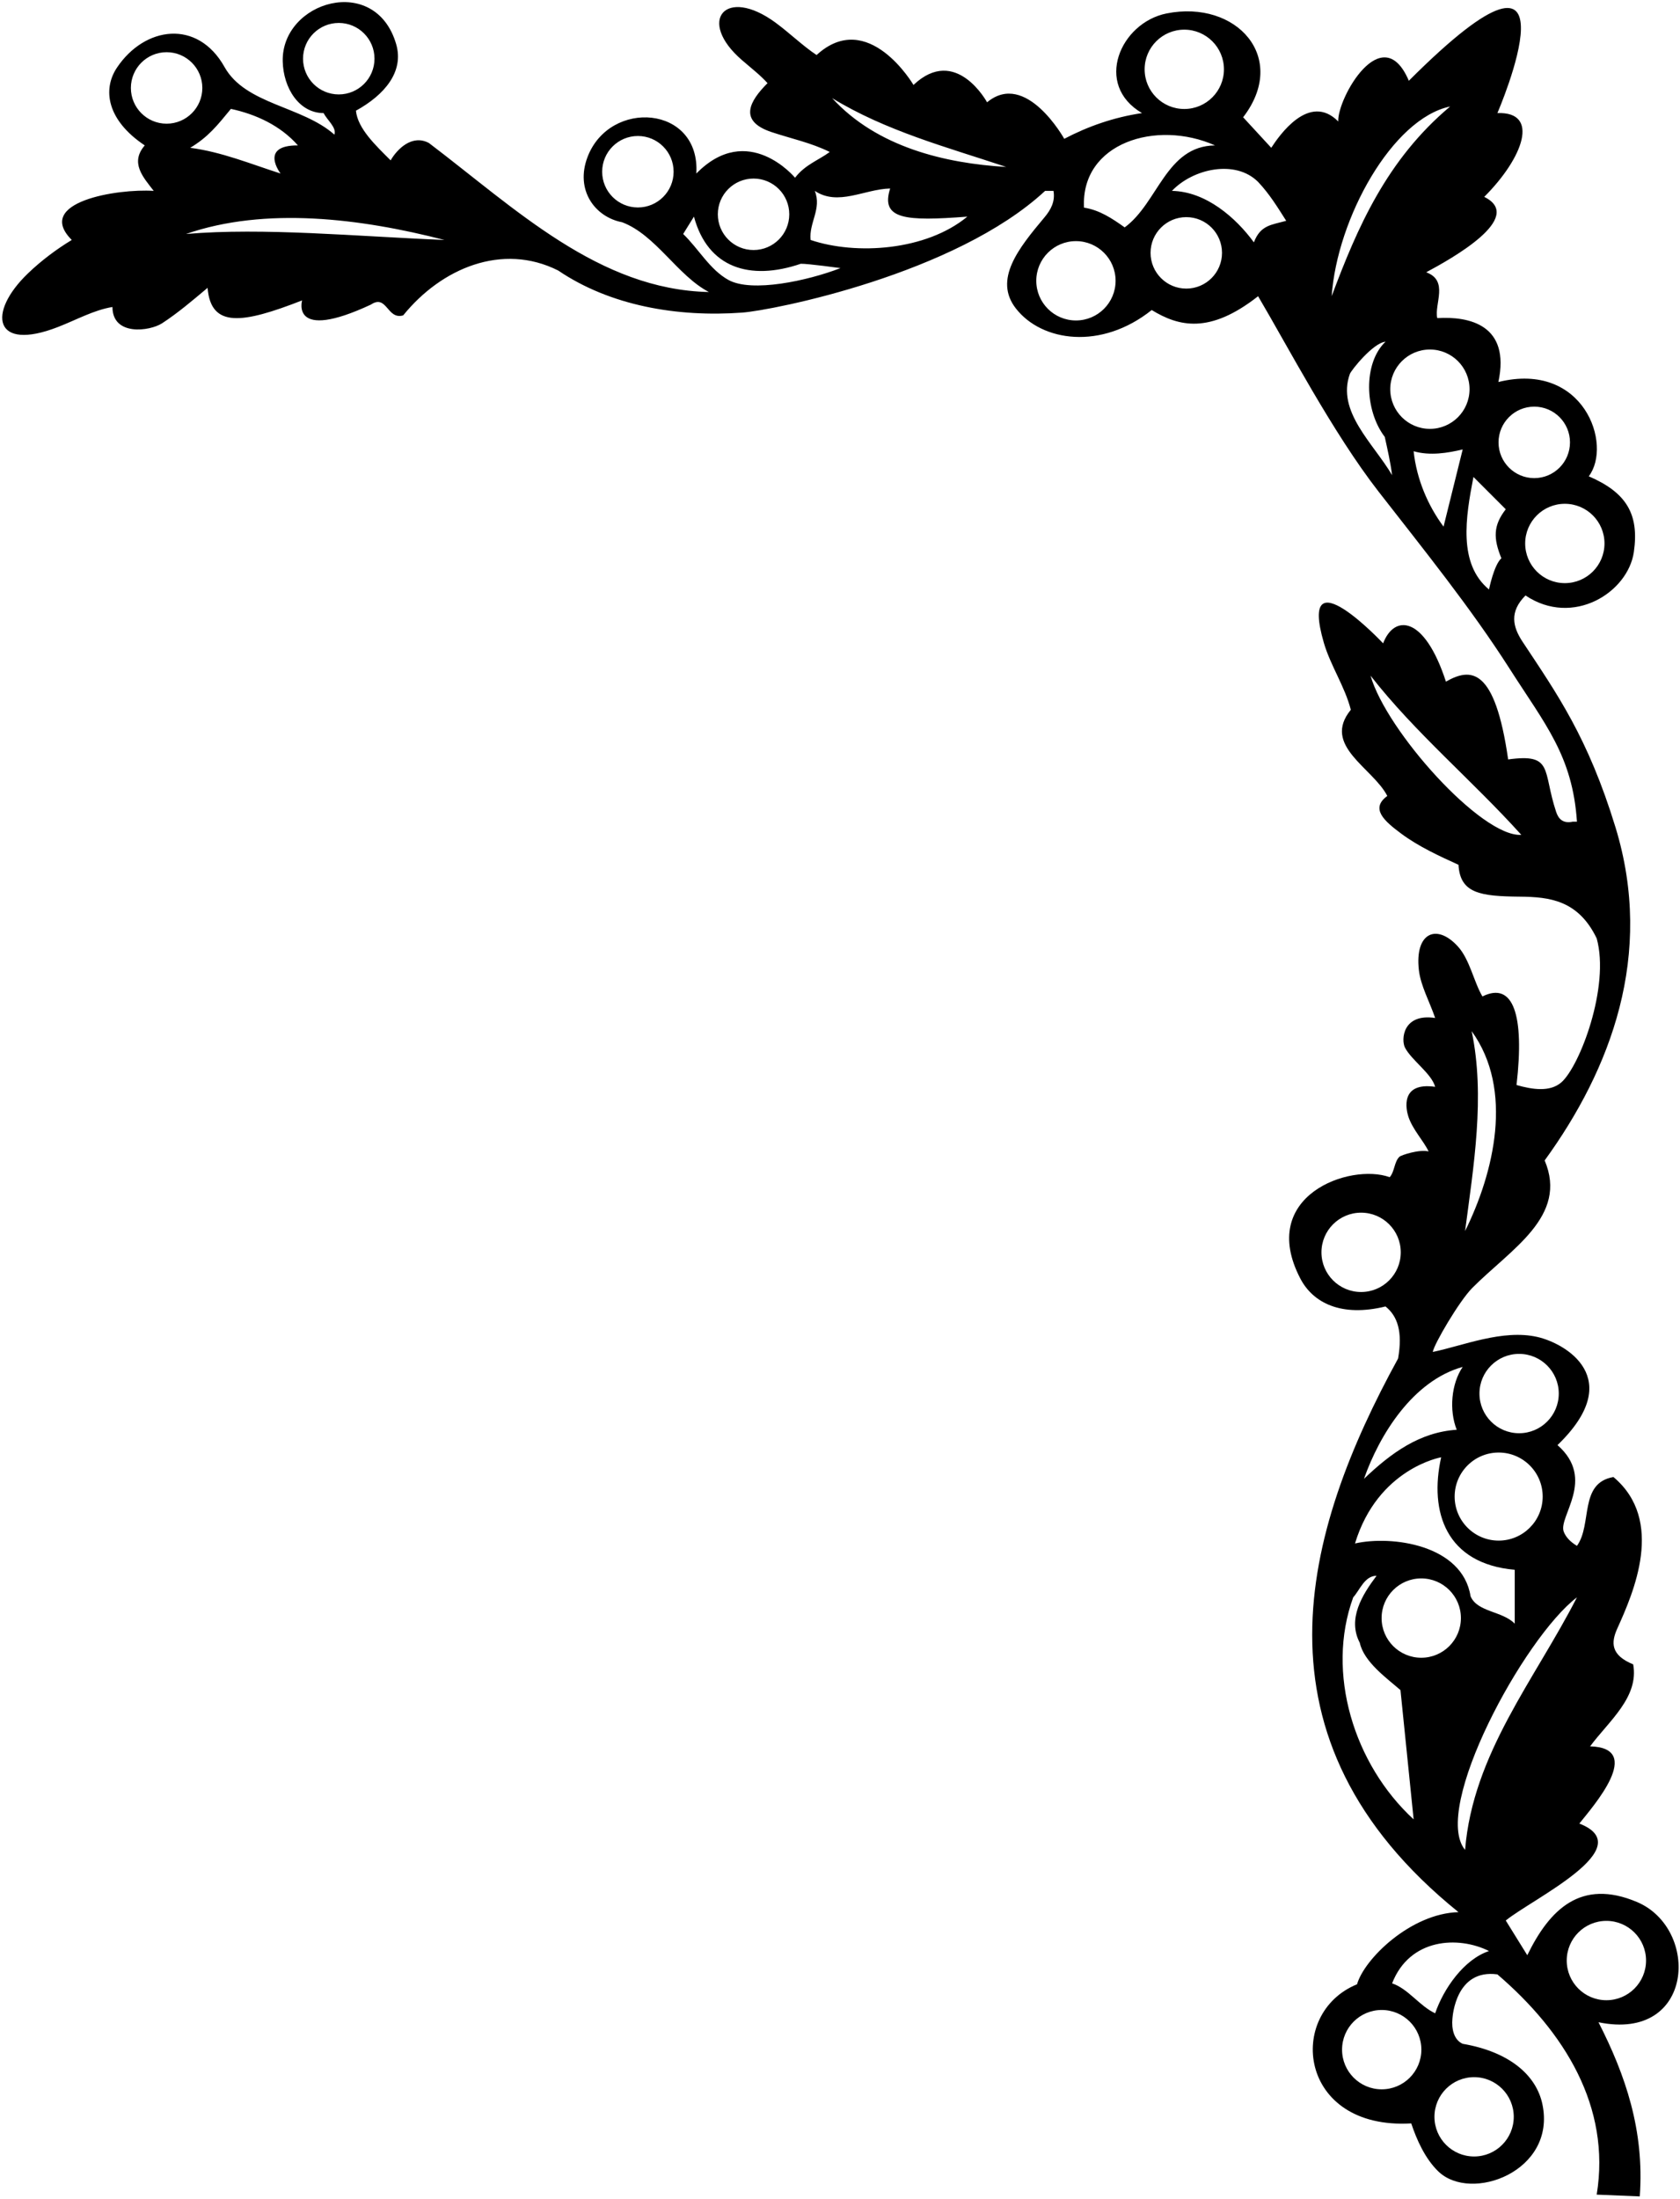 <?xml version="1.0" encoding="UTF-8"?>
<svg xmlns="http://www.w3.org/2000/svg" xmlns:xlink="http://www.w3.org/1999/xlink" width="519pt" height="679pt" viewBox="0 0 519 679" version="1.1">
<g id="surface1">
<path style=" stroke:none;fill-rule:nonzero;fill:rgb(0%,0%,0%);fill-opacity:1;" d="M 505.664 587.324 C 488.355 580.051 478.723 589.629 471.824 603.781 L 465.172 593.062 C 473.305 586.41 506.922 570.555 487.906 563.121 C 492.156 557.762 508.133 539.734 491.23 539.281 C 496.961 531.52 506.387 524.129 504.539 513.961 C 497.516 511.098 497.699 507.172 499.617 502.918 C 504.602 491.871 514.469 469.578 498.438 456.113 C 487.719 457.965 491.973 470.715 487.164 477.367 C 484.949 476.027 483.723 474.586 483.102 473.043 C 481.238 468.414 493.23 456.824 481.152 446.254 C 502.594 425.598 483.551 414.832 474.98 412.867 C 464.211 410.402 451.984 415.559 442.625 417.488 C 442.996 415.086 450.805 401.789 454.781 397.773 C 466.719 385.723 484.531 375.676 477.188 358.348 C 497.598 330.227 511.113 294.879 499.086 255.523 C 490.559 227.645 480.973 214.215 470.359 198.164 C 467.328 193.578 466.215 188.941 471.27 183.883 C 485.941 193.723 502.93 182.969 504.742 170.473 C 506.453 158.652 502.348 152.066 490.816 147.086 C 498.238 137.285 489.27 111.445 462.895 117.965 C 466.66 100.285 453.895 97.641 444.012 98.23 C 443.023 93.953 447.656 86.652 440.594 84.082 C 448.172 80.016 471.438 67.16 458.52 60.797 C 470.754 48.559 475.684 34.43 462.586 34.922 C 462.586 34.922 491.086 -30.91 435.23 24.941 C 426.996 5.598 413.055 30.484 413.426 37.508 C 404.43 28.41 395.129 41.945 392.727 45.641 L 384.039 36.215 C 398.199 17.82 382.031 -0.16 360.395 4.152 C 346.094 7.004 337.793 26.16 352.805 34.922 C 344.117 36.215 336.172 38.988 328.777 42.867 C 328.777 42.867 316.949 21.586 304.938 31.594 C 304.938 31.594 295.309 13.824 282.203 26.234 C 282.203 26.234 268.207 2.383 252.266 16.992 C 248.066 14.219 243.934 10.191 239.594 7 C 224.078 -4.402 215.117 6.438 229.25 18.594 C 232.121 21.066 235.086 23.387 237.109 25.68 C 231.59 31.199 228.004 37.332 238.316 40.777 C 244.316 42.785 250.641 44.09 256.332 46.934 C 252.82 49.52 248.754 50.816 245.613 54.883 C 245.613 54.883 231.066 37.316 215.117 53.586 C 216.395 32.492 188.391 30.465 181.516 48.461 C 177.586 58.746 183.859 67.047 192.188 68.629 C 202.586 72.535 209.23 85.062 218.996 90.18 C 184.992 89.441 159.305 64.492 132.504 44.16 C 127.328 41.391 122.711 46.012 120.676 49.52 C 116.059 44.902 110.512 39.727 109.957 34.184 C 118.77 29.336 124.871 22.172 122.391 13.645 C 115.996 -8.34 86.926 0.398 87.34 18.934 C 87.527 27.188 92.379 34.922 99.977 34.922 C 101.086 37.141 104.043 39.355 103.305 41.574 C 93.297 32.715 75.863 32.305 69.359 20.688 C 61.023 5.809 44.676 8.117 36.125 20.898 C 31.633 27.613 32.996 37.086 44.719 44.902 C 40.098 50.262 44.203 54.695 47.488 58.945 C 36.215 58.207 10.453 62.383 22.172 74.102 C 17.492 76.93 12.75 80.465 8.582 84.477 C -3.969 96.566 -2.062 108.75 17.91 100.98 C 23.664 98.746 28.992 95.742 34.738 94.801 C 34.758 103.879 46.297 102.289 50.078 99.828 C 54.957 96.652 59.539 92.742 64.125 88.887 C 65.152 101.379 74.855 99.977 93.324 92.77 C 93.324 92.77 89.59 105.723 114.578 94.062 C 119.566 90.734 119.566 98.867 124.559 97.387 C 136.387 82.789 155.195 74.883 172.426 83.527 C 188.559 94.461 209.312 97.988 229.27 96.535 C 238.715 95.848 295.133 84.68 322.863 58.945 L 325.453 58.945 C 326.023 62.238 324.621 64.789 322.672 67.113 C 314.578 76.754 306.875 86.355 313.848 95.273 C 321.863 105.527 340.191 108.191 355.797 95.742 C 364.113 100.809 373.641 103.277 388.66 91.473 C 397.668 106.695 411.676 133.559 425.879 151.809 C 439.906 169.824 454.332 187.672 466.348 206.477 C 477.344 223.695 485.809 233.406 487.164 253.742 L 485.871 253.742 C 482.832 254.367 481.469 252.918 480.727 250.688 C 476.473 237.883 479.984 232.578 465.91 234.52 C 461.816 205.945 454.348 206.113 446.691 210.496 C 439.984 189.887 430.688 189.742 427.285 198.668 C 427.285 198.668 400.848 170.508 408.969 198.484 C 411.012 205.516 415.484 212.027 417.305 219.184 C 408.25 230.27 424.145 237.109 428.578 245.797 C 423.23 249.684 427.625 253.539 432.898 257.445 C 438.324 261.465 444.645 264.355 450.57 267.051 C 451.066 275.922 457.371 276.77 469.559 276.891 C 478.719 276.98 487.582 277.984 493.266 289.781 C 497.395 304.68 488.031 329.262 482.352 334.23 C 478.824 337.312 473.352 336.445 468.5 335.062 C 470.992 313.445 467.52 302.973 457.965 307.707 C 455.312 303.246 454.074 296.352 450.406 292.297 C 443.887 285.094 437.02 287.926 438.328 299.547 C 438.879 304.41 441.648 309.324 443.363 314.359 C 433.262 312.844 432.789 321.156 434.062 323.559 C 436.152 327.496 442.219 331.484 443.363 335.613 C 432.379 334.055 434.43 342.766 435.07 344.762 C 436.371 348.809 439.848 352.355 441.332 355.574 C 438.559 354.836 432.875 356.695 432.332 357.207 C 430.703 358.738 430.844 361.859 429.316 363.523 C 417.047 359.059 388.402 369.246 401.691 394.789 C 405.629 402.363 414.363 406.789 428.023 403.441 C 431.699 406.379 433.383 411.184 431.906 419.52 C 402.648 472.848 384.199 536.91 450.57 590.477 C 435.828 590.887 421.48 604.883 419.227 612.758 C 397.242 621.719 401.031 657.77 435.973 655.715 C 437.637 660.711 440.219 666.547 444.312 670.52 C 454.402 680.305 480.863 670.543 476.492 649.789 C 474.59 640.758 466.215 633.586 451.867 631.137 C 449.094 629.887 448.398 626.457 448.695 623.34 C 448.77 622.562 449.746 607.961 462.586 609.695 C 483.285 627.438 497.699 650.539 493.266 677.707 L 506.57 678.262 C 508.051 657.934 502.137 640.746 493.82 624.48 C 523.516 630.602 525.238 595.547 505.664 587.324 Z M 197.062 64.066 C 190.969 64.066 186.027 59.129 186.027 53.031 C 186.027 46.938 190.969 41.996 197.062 41.996 C 203.156 41.996 208.098 46.938 208.098 53.031 C 208.098 59.129 203.156 64.066 197.062 64.066 Z M 93.617 18.121 C 93.617 12.027 98.559 7.086 104.656 7.086 C 110.75 7.086 115.691 12.027 115.691 18.121 C 115.691 24.219 110.75 29.16 104.656 29.16 C 98.559 29.16 93.617 24.219 93.617 18.121 Z M 71.332 33.629 C 79.094 35.289 86.672 38.801 92.031 44.902 C 79.914 44.84 86.672 53.586 86.672 53.586 C 77.43 50.629 68.559 46.934 58.766 45.641 C 64.309 42.312 67.082 38.801 71.332 33.629 Z M 40.434 27.16 C 40.434 21.062 45.375 16.121 51.469 16.121 C 57.562 16.121 62.504 21.062 62.504 27.16 C 62.504 33.254 57.562 38.195 51.469 38.195 C 45.375 38.195 40.434 33.254 40.434 27.16 Z M 57.469 72.254 C 82.051 63.754 111.438 67.449 137.309 74.102 C 109.957 72.992 81.496 70.219 57.469 72.254 Z M 232.793 55.141 C 238.887 55.141 243.828 60.078 243.828 66.176 C 243.828 72.27 238.887 77.211 232.793 77.211 C 226.699 77.211 221.758 72.27 221.758 66.176 C 221.758 60.078 226.699 55.141 232.793 55.141 Z M 225.094 86.48 C 219.344 83.348 215.867 76.906 211.051 72.254 L 214.379 66.895 C 218.641 82.723 231.629 86.82 247.387 81.453 C 249.496 81.395 259.656 82.789 259.656 82.789 C 249.387 86.758 232.266 90.391 225.094 86.48 Z M 250.418 74.102 C 249.863 68.742 253.93 64.492 251.711 58.945 C 258.918 63.754 267.051 58.391 274.996 58.207 C 271.93 67.789 279.785 68.359 298.84 66.895 C 286.086 77.43 264.441 78.844 250.418 74.102 Z M 257.07 30.301 C 273.703 40.465 292.555 45.453 310.852 51.555 C 292 50.445 270.934 45.453 257.07 30.301 Z M 365.859 9.16 C 372.625 9.16 378.109 14.645 378.109 21.41 C 378.109 28.176 372.625 33.656 365.859 33.656 C 359.094 33.656 353.609 28.176 353.609 21.41 C 353.609 14.645 359.094 9.16 365.859 9.16 Z M 332.387 98.961 C 325.621 98.961 320.137 93.477 320.137 86.711 C 320.137 79.945 325.621 74.461 332.387 74.461 C 339.152 74.461 344.637 79.945 344.637 86.711 C 344.637 93.477 339.152 98.961 332.387 98.961 Z M 347.445 70.219 C 343.562 67.449 339.684 64.859 334.879 64.121 C 333.852 44.086 357.27 36.863 375.352 44.902 C 360.195 45.086 357.797 62.645 347.445 70.219 Z M 366.477 89.121 C 360.383 89.121 355.441 84.18 355.441 78.086 C 355.441 71.992 360.383 67.051 366.477 67.051 C 372.57 67.051 377.512 71.992 377.512 78.086 C 377.512 84.18 372.57 89.121 366.477 89.121 Z M 387.363 74.84 C 381.82 67.262 372.578 59.133 362.047 58.945 C 368.516 52.109 381.637 49.152 388.66 56.176 C 392.172 59.871 394.758 64.121 397.344 68.188 C 392.727 69.48 389.398 69.48 387.363 74.84 Z M 495.672 167.824 C 495.672 174.59 490.188 180.074 483.422 180.074 C 476.656 180.074 471.172 174.59 471.172 167.824 C 471.172 161.059 476.656 155.574 483.422 155.574 C 490.188 155.574 495.672 161.059 495.672 167.824 Z M 447.984 32.887 C 428.395 49.336 419.34 70.219 411.391 91.473 C 413.055 67.449 430.117 36.605 447.984 32.887 Z M 417.012 115.469 C 417.402 114.387 424.145 105.891 428.023 105.52 C 421.094 112.102 421.52 126.727 427.793 134.918 C 428.676 138.922 429.574 142.883 430.059 146.734 C 424.309 136.926 412.832 127.117 417.012 115.469 Z M 429.488 120.184 C 429.488 113.418 434.973 107.934 441.738 107.934 C 448.504 107.934 453.984 113.418 453.984 120.184 C 453.984 126.945 448.504 132.434 441.738 132.434 C 434.973 132.434 429.488 126.945 429.488 120.184 Z M 445.953 162.629 C 441.145 156.16 437.637 148.027 436.711 139.34 C 441.699 140.801 447.246 139.895 451.867 138.785 Z M 463.82 172.395 C 461.512 174.449 459.996 182.035 459.996 182.035 C 450.387 174.086 452.789 159.672 455.191 147.289 L 465.172 157.27 C 461.289 162.258 461.297 166.223 463.82 172.395 Z M 462.941 136.609 C 462.941 130.516 467.883 125.574 473.977 125.574 C 480.07 125.574 485.012 130.516 485.012 136.609 C 485.012 142.703 480.07 147.645 473.977 147.645 C 467.883 147.645 462.941 142.703 462.941 136.609 Z M 423.402 208.648 C 437.078 226.203 455.008 241.176 469.977 257.809 C 457.656 258.566 428.23 225.629 423.402 208.648 Z M 454.637 318.426 C 467.762 336.539 461.477 362.23 452.605 380.156 C 455.191 360.379 458.891 338.57 454.637 318.426 Z M 469.297 418.086 C 476.059 418.086 481.547 423.57 481.547 430.336 C 481.547 437.102 476.059 442.586 469.297 442.586 C 462.531 442.586 457.047 437.102 457.047 430.336 C 457.047 423.57 462.531 418.086 469.297 418.086 Z M 462.98 448.551 C 470.488 448.551 476.578 454.641 476.578 462.148 C 476.578 469.656 470.488 475.746 462.98 475.746 C 455.473 475.746 449.383 469.656 449.383 462.148 C 449.383 454.641 455.473 448.551 462.98 448.551 Z M 420.484 398.977 C 413.719 398.977 408.234 393.492 408.234 386.727 C 408.234 379.961 413.719 374.477 420.484 374.477 C 427.246 374.477 432.734 379.961 432.734 386.727 C 432.734 393.492 427.246 398.977 420.484 398.977 Z M 451.867 422.109 C 448.355 427.285 447.613 435.414 450.02 441.516 C 438.559 442.254 429.688 448.723 421.371 456.668 C 426.176 442.992 436.527 426.359 451.867 422.109 Z M 445.215 450.016 C 441.445 466.965 446.762 482.879 467.945 484.762 L 467.945 501.395 C 464.176 497.477 456.352 497.859 454.297 492.922 C 451.762 476.98 429.875 474.074 418.598 476.629 C 425.664 453.414 445.215 450.016 445.215 450.016 Z M 418.047 493.262 C 420.078 491.047 421.555 486.609 425.254 486.609 C 420.816 492.523 416.195 499.914 420.078 507.309 C 421.371 513.223 428.395 518.211 432.645 521.91 L 436.711 561.828 C 418.23 544.824 409.543 516.551 418.047 493.262 Z M 439.066 511.918 C 432.301 511.918 426.816 506.434 426.816 499.672 C 426.816 492.902 432.301 487.422 439.066 487.422 C 445.832 487.422 451.316 492.902 451.316 499.672 C 451.316 506.434 445.832 511.918 439.066 511.918 Z M 426.848 645.191 C 420.086 645.191 414.602 639.707 414.602 632.941 C 414.602 626.176 420.086 620.691 426.848 620.691 C 433.613 620.691 439.098 626.176 439.098 632.941 C 439.098 639.707 433.613 645.191 426.848 645.191 Z M 455.395 641.434 C 462.156 641.434 467.641 646.918 467.641 653.684 C 467.641 660.449 462.156 665.93 455.395 665.93 C 448.629 665.93 443.145 660.449 443.145 653.684 C 443.145 646.918 448.629 641.434 455.395 641.434 Z M 443.363 621.711 C 438.559 619.492 435.047 614.133 430.059 612.469 C 435.496 598.48 450.52 597.75 459.996 602.488 C 452.234 605.074 445.953 614.133 443.363 621.711 Z M 452.605 571.254 C 442.133 558.645 470.719 505.789 487.164 493.262 C 474.23 518.582 455.008 541.5 452.605 571.254 Z M 484.008 605.426 C 484.008 598.66 489.492 593.176 496.258 593.176 C 503.023 593.176 508.508 598.66 508.508 605.426 C 508.508 612.191 503.023 617.676 496.258 617.676 C 489.492 617.676 484.008 612.191 484.008 605.426 "/>
</g>
</svg>
